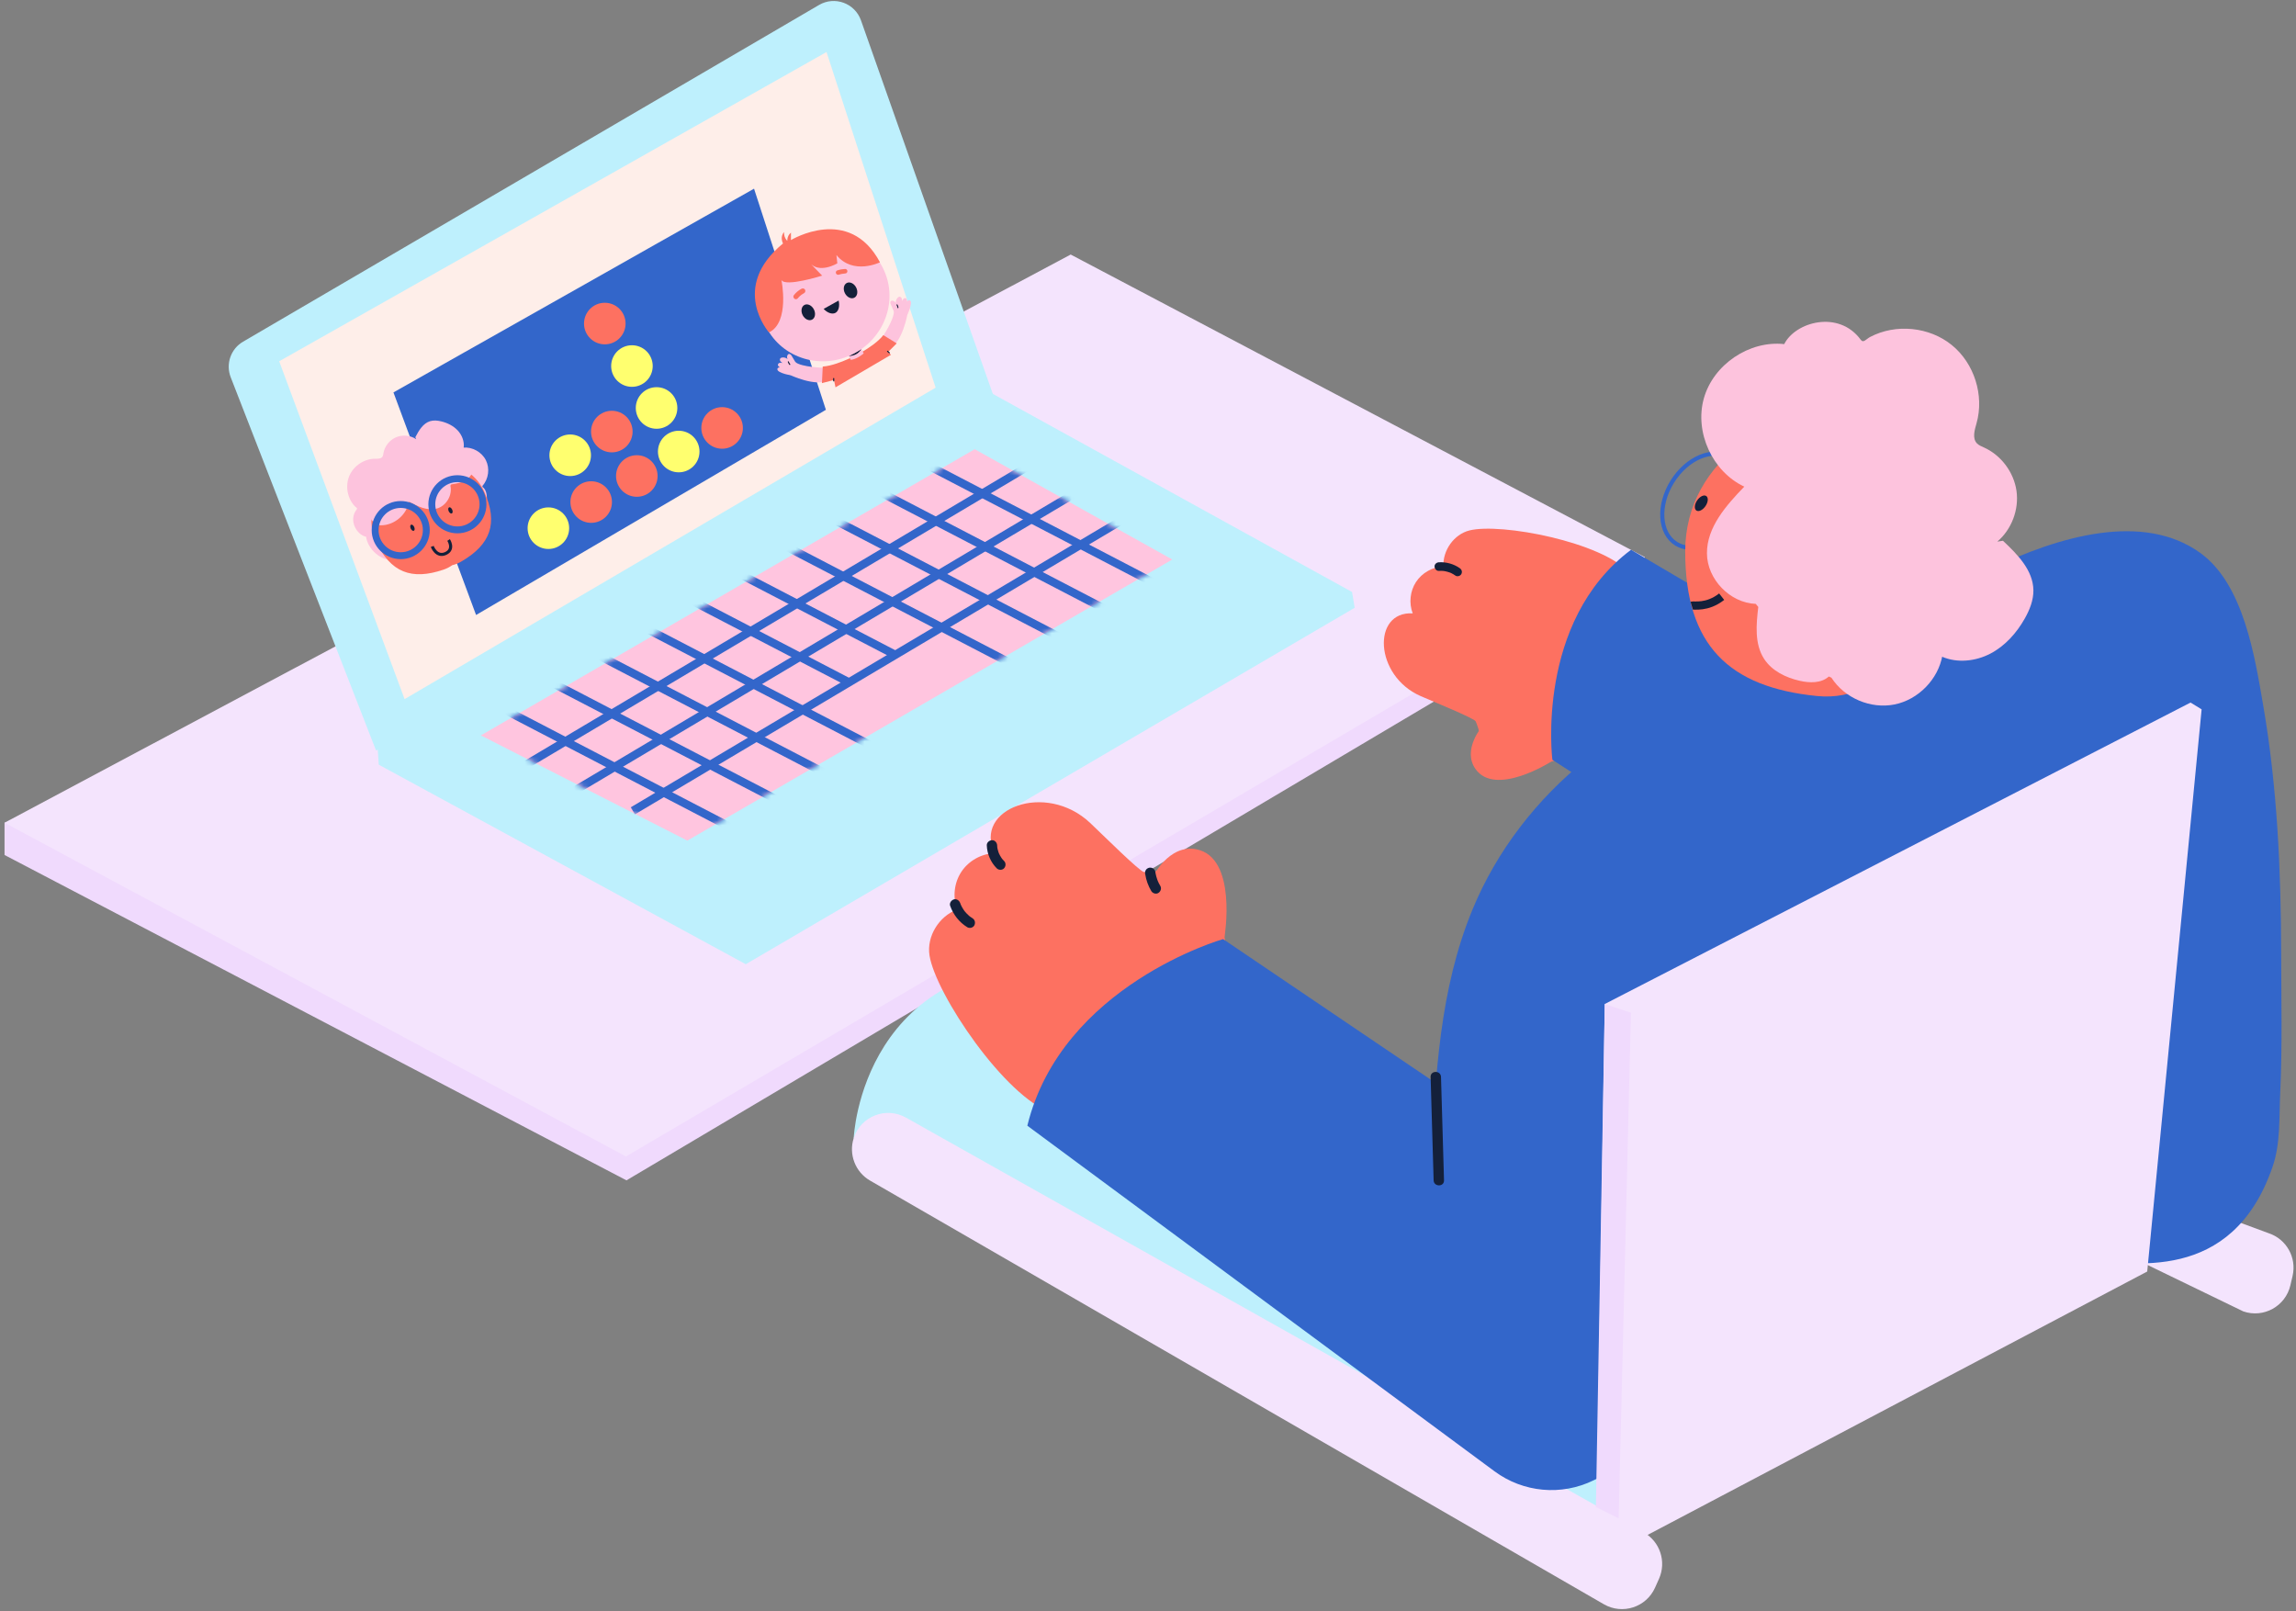 <svg width="466" height="327" viewBox="0 0 466 327" fill="none" xmlns="http://www.w3.org/2000/svg">
<rect x="0" y="0" width="466" height="327" fill="#808080" stroke="none"/>
<g clip-path="url(#clip0_3098_23901)">
<path d="M0.921 166.97V173.517L127.149 239.546L333.837 116.996V113.072L0.921 166.97Z" fill="#F0DAFD"/>
<path d="M0.921 166.97L217.308 51.656L333.837 113.072L127.044 234.701L0.921 166.97Z" fill="#F4E4FD"/>
<path d="M76.876 155.19L76.63 151.596L201.178 79.758L274.413 120.139L274.947 123.346L151.362 195.684L76.876 155.19Z" fill="#BEF0FD"/>
<path d="M76.328 152.321L46.823 76.558C45.776 73.865 46.837 70.799 49.332 69.343L166.234 1.007C169.417 -0.857 173.515 0.648 174.745 4.129L201.558 80.089L76.328 152.321Z" fill="#BEF0FD"/>
<path d="M82.119 141.884L56.662 73.316L167.752 10.557L189.898 78.675L82.119 141.884Z" fill="#FEEEE9"/>
<path d="M97.595 149.247L139.505 170.598L237.929 113.55L197.826 91.165L97.595 149.247Z" fill="#FFC5DF"/>
<path d="M320.997 151.864C318.459 154.072 312.31 155.218 309.013 155.886C305.717 156.554 301.697 154.916 300.959 151.632C300.699 150.457 300.291 148.214 299.504 146.392C299.237 145.78 291.035 142.447 288.364 141.28C278.876 137.144 278.461 124.015 286.727 124.479C285.926 122.411 286.186 119.964 287.394 118.114C288.61 116.258 290.747 115.048 292.961 114.964C292.792 111.714 295.09 108.437 298.246 107.65C304.628 106.053 325.179 110.006 330.689 116.243C331.504 129.802 329.459 141.258 320.997 151.871" fill="#FD7161"/>
<path d="M423.23 175.929C423.547 169.917 420.489 164.22 415.302 161.168L331.04 111.574C311.558 126.16 315.072 154.199 315.072 154.199L351.956 178.053C350.487 180.226 408.78 213.793 406.412 214.918" fill="#3366CA"/>
<path d="M300.917 147.293C300.917 147.293 296.7 152.068 299.441 156.027C303.461 161.822 314.805 154.585 314.805 154.585L300.91 147.293H300.917Z" fill="#FD7161"/>
<path d="M292.04 115.864C292.363 115.843 292.68 115.843 292.996 115.878C293.038 115.878 293.08 115.885 293.122 115.892C292.996 115.871 292.982 115.871 293.08 115.892C293.165 115.906 293.249 115.92 293.333 115.934C293.488 115.962 293.65 116.004 293.797 116.047C293.945 116.089 294.106 116.138 294.254 116.194C294.296 116.208 294.57 116.3 294.345 116.222C294.416 116.244 294.486 116.286 294.549 116.314C294.844 116.455 295.133 116.63 295.4 116.82C295.772 117.087 296.391 116.898 296.594 116.504C296.833 116.054 296.679 115.589 296.278 115.308C295.062 114.45 293.516 114.021 292.033 114.113C291.576 114.141 291.133 114.492 291.162 114.985C291.183 115.435 291.548 115.892 292.033 115.857L292.04 115.864Z" fill="#14203A"/>
<path d="M173.269 230.981C173.269 230.981 174.78 192.808 218.735 195.529C262.69 198.251 353.278 266.552 353.278 266.552L321.425 311.785L173.269 230.981Z" fill="#BEF0FD"/>
<path d="M460.459 250.278C464.065 251.474 466.166 255.222 465.309 258.928L464.859 260.855C463.868 265.103 459.426 267.564 455.307 266.144L340.416 210.452C340.964 205.832 460.459 250.278 460.459 250.278Z" fill="#F4E4FD"/>
<path d="M248.443 198.265C249.687 194.404 248.064 187.034 247.242 183.06C246.419 179.087 242.708 175.395 238.716 176.126C237.297 176.386 234.605 176.998 232.215 176.984C231.414 176.984 223.837 169.445 221.286 167.033C212.213 158.453 197.46 164.192 201.881 173.151C199.21 173.236 196.617 174.677 195.134 176.907C193.651 179.136 193.321 182.083 194.269 184.579C190.587 185.93 188.042 190.03 188.654 193.905C189.898 201.746 203.99 222.696 213.513 225.868C228.933 220.368 240.67 212.689 248.443 198.272" fill="#FD7161"/>
<path d="M183.875 226.81L333.605 310.984C336.916 312.847 338.265 316.926 336.719 320.4L335.911 322.208C334.133 326.188 329.297 327.757 325.523 325.576L176.593 239.596C173.592 237.866 172.208 234.272 173.269 230.974C174.689 226.543 179.812 224.525 183.868 226.81H183.875Z" fill="#F4E4FD"/>
<path d="M292.117 220.277C293.832 217.619 290.402 238.906 290.536 235.742C291.267 218.378 292.23 200.621 298.871 184.558C308.753 160.64 331.483 142.574 356.953 138.059C367.334 136.216 377.785 131.518 387.962 128.747L395.841 264.927L323.442 300.421C316.92 303.621 309.161 302.91 303.327 298.592L208.509 228.456C215.481 199.932 248.24 190.585 248.24 190.585" fill="#3366CA"/>
<path d="M378.305 131.448C378.305 131.448 423.504 95.574 446.571 112.214C455.42 118.592 457.662 133.396 459.363 143.277C462.216 159.831 462.954 176.773 462.989 193.546C463.01 203.012 463.235 212.478 462.793 221.937C462.561 226.909 462.87 232.071 461.253 236.768C452.988 260.813 432.374 256.249 423.111 255.735C420.841 255.609 408.907 256.439 407.958 254.026L367.194 150.851L378.312 131.448H378.305Z" fill="#3366CA"/>
<path d="M323.906 317.039L325.706 203.757L444.596 142.581L446.845 143.959L435.804 258.049L323.906 317.039Z" fill="#F4E4FD"/>
<mask id="mask0_3098_23901" style="mask-type:luminance" maskUnits="userSpaceOnUse" x="97" y="91" width="141" height="80">
<path d="M97.595 149.247L139.505 170.598L237.929 113.55L197.826 91.165L97.595 149.247Z" fill="white"/>
</mask>
<g mask="url(#mask0_3098_23901)">
<path d="M99.654 142.595L152.943 170.317" stroke="#3366CA" stroke-width="1.665" stroke-miterlimit="10"/>
<path d="M108.868 136.912L162.157 164.628" stroke="#3366CA" stroke-width="1.665" stroke-miterlimit="10"/>
<path d="M118.083 131.23L171.371 158.945" stroke="#3366CA" stroke-width="1.665" stroke-miterlimit="10"/>
<path d="M127.297 125.548L180.578 153.263" stroke="#3366CA" stroke-width="1.665" stroke-miterlimit="10"/>
<path d="M172.32 138.487L136.511 119.865" stroke="#3366CA" stroke-width="1.665" stroke-miterlimit="10"/>
<path d="M181.717 132.904L145.725 114.183" stroke="#3366CA" stroke-width="1.665" stroke-miterlimit="10"/>
<path d="M154.939 108.5L208.221 136.216" stroke="#3366CA" stroke-width="1.665" stroke-miterlimit="10"/>
<path d="M164.153 102.818L217.435 130.534" stroke="#3366CA" stroke-width="1.665" stroke-miterlimit="10"/>
<path d="M173.367 97.136L226.649 124.851" stroke="#3366CA" stroke-width="1.665" stroke-miterlimit="10"/>
<path d="M182.581 91.446L235.863 119.169" stroke="#3366CA" stroke-width="1.665" stroke-miterlimit="10"/>
<path d="M104.146 156.758L211.538 92.937" stroke="#3366CA" stroke-width="1.665" stroke-miterlimit="10"/>
<path d="M116.297 160.661L223.69 96.84" stroke="#3366CA" stroke-width="1.665" stroke-miterlimit="10"/>
<path d="M128.442 164.557L235.835 100.736" stroke="#3366CA" stroke-width="1.665" stroke-miterlimit="10"/>
</g>
<path d="M325.706 203.757L331.019 205.53L328.524 308.135L323.906 305.829" fill="#F0DAFD"/>
<path d="M233.881 178.137C233.881 178.137 237.184 171.196 242.877 172.371C251.199 174.094 248.535 190.114 248.535 190.114L233.881 178.13V178.137Z" fill="#FD7161"/>
<path d="M351.868 105.513C354.878 100.694 354.533 95.046 351.097 92.897C347.66 90.747 342.435 92.911 339.424 97.729C336.414 102.547 336.76 108.196 340.196 110.345C343.632 112.495 348.858 110.331 351.868 105.513Z" stroke="#3366CA" stroke-width="0.833" stroke-miterlimit="10"/>
<path d="M392.692 108.325C392.692 126.49 383.858 142.771 368.768 141.252C350.958 139.465 342.032 131.019 342.032 111.911C342.032 92.804 360.924 82.473 376.091 82.473C391.258 82.473 392.692 90.153 392.692 108.318V108.325Z" fill="#FD7161"/>
<path d="M346.145 102.716C346.701 101.906 346.773 100.989 346.306 100.668C345.839 100.347 345.009 100.744 344.453 101.554C343.897 102.364 343.825 103.281 344.292 103.602C344.76 103.923 345.589 103.526 346.145 102.716Z" fill="#14203A"/>
<path d="M362.133 69.828C364.418 65.299 373.203 62.873 377.652 68.942C378.207 69.702 378.734 68.823 379.563 68.386C384.764 65.644 391.568 66.312 396.129 70.018C400.698 73.717 402.764 80.237 401.161 85.898C400.775 87.269 400.255 88.936 401.239 89.977C401.625 90.377 402.159 90.582 402.673 90.814C406.159 92.396 408.731 95.835 409.272 99.625C409.806 103.416 408.288 107.439 405.378 109.921L406.524 109.745C409.476 112.509 412.646 115.737 412.702 119.781C412.73 121.806 411.95 123.754 410.959 125.512C409.3 128.459 406.96 131.089 403.966 132.651C400.972 134.212 397.289 134.613 394.182 133.284L394.239 133.002C393.388 137.862 389.347 141.997 384.518 142.967C379.683 143.938 374.37 141.68 371.706 137.531L371.179 137.292C369.647 138.685 367.292 138.628 365.275 138.164C362.443 137.524 359.624 136.153 358.043 133.713C356.082 130.681 356.44 126.764 356.862 123.178L356.356 122.559C351.113 122.355 346.474 117.559 346.446 112.305C346.418 106.989 350.34 102.586 354.023 98.76C347.557 95.736 343.888 87.726 345.814 80.855C347.739 73.977 355.042 69.055 362.133 69.835" fill="#FDC3DD"/>
<path d="M343.354 122.917C343.853 122.77 346.453 123.417 349.433 121.096" stroke="#14203A" stroke-width="1.665" stroke-miterlimit="10"/>
<path d="M167.625 83.169L147.011 95.258L125.554 107.839L96.625 124.809L79.856 79.638L94.355 71.445L96.45 70.264L115.454 59.532H115.461L131.689 50.355L133.538 49.307H133.545L153.041 38.294L167.625 83.169Z" fill="#3366CA"/>
<path d="M137.755 95.856C140.084 95.856 141.972 93.967 141.972 91.636C141.972 89.306 140.084 87.417 137.755 87.417C135.426 87.417 133.538 89.306 133.538 91.636C133.538 93.967 135.426 95.856 137.755 95.856Z" fill="#FFFF6F"/>
<path d="M111.3 111.412C113.629 111.412 115.517 109.523 115.517 107.192C115.517 104.862 113.629 102.973 111.3 102.973C108.971 102.973 107.083 104.862 107.083 107.192C107.083 109.523 108.971 111.412 111.3 111.412Z" fill="#FFFF6F"/>
<path d="M133.257 87.016C135.586 87.016 137.474 85.127 137.474 82.796C137.474 80.466 135.586 78.577 133.257 78.577C130.928 78.577 129.04 80.466 129.04 82.796C129.04 85.127 130.928 87.016 133.257 87.016Z" fill="#FFFF6F"/>
<path d="M115.728 96.615C118.057 96.615 119.945 94.726 119.945 92.396C119.945 90.065 118.057 88.176 115.728 88.176C113.399 88.176 111.511 90.065 111.511 92.396C111.511 94.726 113.399 96.615 115.728 96.615Z" fill="#FFFF6F"/>
<path d="M129.25 100.821C131.579 100.821 133.467 98.932 133.467 96.601C133.467 94.271 131.579 92.382 129.25 92.382C126.921 92.382 125.033 94.271 125.033 96.601C125.033 98.932 126.921 100.821 129.25 100.821Z" fill="#FD7161"/>
<path d="M146.561 91.067C148.89 91.067 150.778 89.177 150.778 86.847C150.778 84.517 148.89 82.627 146.561 82.627C144.232 82.627 142.344 84.517 142.344 86.847C142.344 89.177 144.232 91.067 146.561 91.067Z" fill="#FD7161"/>
<path d="M119.987 106.109C122.316 106.109 124.204 104.22 124.204 101.89C124.204 99.559 122.316 97.67 119.987 97.67C117.658 97.67 115.77 99.559 115.77 101.89C115.77 104.22 117.658 106.109 119.987 106.109Z" fill="#FD7161"/>
<path d="M124.176 91.805C126.505 91.805 128.393 89.916 128.393 87.585C128.393 85.255 126.505 83.366 124.176 83.366C121.847 83.366 119.959 85.255 119.959 87.585C119.959 89.916 121.847 91.805 124.176 91.805Z" fill="#FD7161"/>
<path d="M122.749 69.884C125.078 69.884 126.966 67.995 126.966 65.665C126.966 63.334 125.078 61.445 122.749 61.445C120.42 61.445 118.532 63.334 118.532 65.665C118.532 67.995 120.42 69.884 122.749 69.884Z" fill="#FD7161"/>
<path d="M128.26 78.506C130.589 78.506 132.477 76.617 132.477 74.287C132.477 71.956 130.589 70.067 128.26 70.067C125.931 70.067 124.043 71.956 124.043 74.287C124.043 76.617 125.931 78.506 128.26 78.506Z" fill="#FFFF6F"/>
<path d="M232.44 177.42C232.616 178.623 233.052 179.797 233.67 180.838C233.951 181.309 234.633 181.527 235.111 181.218C235.589 180.908 235.793 180.282 235.49 179.776C235.287 179.439 235.111 179.087 234.956 178.721L235.062 178.974C234.781 178.299 234.584 177.589 234.471 176.858C234.436 176.611 234.19 176.344 233.986 176.225C233.761 176.091 233.424 176.035 233.171 176.119C232.918 176.204 232.672 176.358 232.538 176.604L232.433 176.858C232.384 177.047 232.384 177.23 232.433 177.42H232.44Z" fill="#14203A"/>
<path d="M179.095 68.414C179.095 68.414 181.527 64.772 181.422 63.147L184.219 63.576C184.219 63.576 183.143 69.716 180.459 70.707L179.095 68.414Z" fill="#FDC3DD"/>
<path d="M181.478 63.288C181.815 63.597 182.244 63.759 182.694 63.822C183.143 63.886 183.607 63.857 184.064 63.815C184.113 63.815 184.17 63.815 184.177 63.787C184.5 63.154 184.781 62.388 184.879 61.684C184.9 61.529 184.915 61.361 184.865 61.213C184.816 61.065 184.683 60.925 184.521 60.925C184.345 60.925 184.205 61.058 184.106 61.206C184.106 60.967 184.092 60.679 183.888 60.552C183.727 60.453 183.509 60.517 183.368 60.643C183.228 60.77 183.143 60.946 183.066 61.122C183.066 60.939 183.08 60.749 183.017 60.573C182.954 60.397 182.806 60.243 182.623 60.221C182.434 60.2 182.265 60.327 182.138 60.475C181.899 60.756 181.78 61.143 181.815 61.508H181.766C181.808 61.508 181.794 61.445 181.766 61.41C181.646 61.234 181.471 61.108 181.267 61.044C181.119 61.002 180.951 61.002 180.831 61.1C180.726 61.192 180.684 61.347 180.705 61.48C180.726 61.614 180.782 61.748 180.838 61.874C181.07 62.359 181.239 62.809 181.464 63.295L181.478 63.288Z" fill="#FDC3DD"/>
<path d="M167.084 74.638C167.084 74.638 162.705 74.519 161.44 73.499L160.175 76.038C160.175 76.038 165.805 78.703 168.166 77.079L167.077 74.638H167.084Z" fill="#FDC3DD"/>
<path d="M161.532 73.626C161.588 74.083 161.475 74.519 161.264 74.927C161.054 75.335 160.765 75.693 160.463 76.045C160.428 76.08 160.4 76.129 160.372 76.122C159.669 76.024 158.875 75.813 158.249 75.482C158.109 75.405 157.968 75.328 157.87 75.194C157.771 75.06 157.743 74.877 157.828 74.744C157.926 74.596 158.123 74.568 158.291 74.568C158.088 74.434 157.863 74.252 157.884 74.012C157.898 73.823 158.074 73.682 158.256 73.64C158.439 73.597 158.636 73.633 158.819 73.668C158.664 73.562 158.509 73.457 158.397 73.309C158.284 73.162 158.249 72.944 158.341 72.789C158.432 72.627 158.636 72.557 158.826 72.543C159.198 72.514 159.578 72.634 159.859 72.88L159.887 72.845C159.887 72.845 159.817 72.824 159.803 72.789C159.725 72.592 159.725 72.367 159.796 72.17C159.845 72.022 159.943 71.882 160.091 71.846C160.224 71.811 160.372 71.868 160.477 71.959C160.583 72.05 160.653 72.177 160.723 72.296C160.983 72.761 161.257 73.162 161.524 73.626H161.532Z" fill="#FDC3DD"/>
<path d="M180.831 72.008L169.579 78.605C169.389 77.747 169.263 77.114 169.263 77.114L169.207 77.128L166.817 77.754L166.831 77.564L166.972 74.645L166.986 74.385C168.715 74.301 171.048 73.365 172.496 72.697C173.297 72.332 173.831 72.05 173.831 72.05C173.831 72.05 174.351 71.783 175.096 71.347C176.354 70.602 178.245 69.35 179.285 68.014L179.341 68.049L181.872 69.61L181.998 69.687L180.276 71.41C180.276 71.41 180.501 71.65 180.838 72.015L180.831 72.008Z" fill="#FD7161"/>
<path d="M174.724 70.623L175.293 71.727C175.293 71.727 174.724 72.226 173.979 72.613C173.234 73 172.664 73.028 172.664 73.028L172.116 71.973L174.717 70.623H174.724Z" fill="#FDC3DD"/>
<path d="M181.97 61.937C181.991 61.98 182.019 62.022 182.04 62.064C182.04 62.071 182.047 62.085 182.054 62.092C182.047 62.071 182.054 62.106 182.061 62.113C182.068 62.134 182.075 62.155 182.082 62.176C182.096 62.219 182.11 62.261 182.117 62.31C182.117 62.331 182.124 62.352 182.132 62.373C182.132 62.388 182.132 62.402 182.132 62.409C182.132 62.423 182.132 62.423 182.132 62.409C182.132 62.409 182.132 62.423 182.132 62.43C182.132 62.486 182.181 62.542 182.244 62.542C182.3 62.542 182.363 62.493 182.356 62.43C182.335 62.219 182.265 62.015 182.16 61.825C182.132 61.776 182.054 61.755 182.005 61.783C181.956 61.811 181.935 61.881 181.963 61.937H181.97Z" fill="#14203A"/>
<path d="M159.894 73.464C159.964 73.675 160.07 73.865 160.21 74.041C160.245 74.09 160.33 74.083 160.372 74.041C160.414 73.992 160.414 73.928 160.372 73.879C160.372 73.879 160.365 73.872 160.358 73.865C160.365 73.872 160.365 73.879 160.358 73.865C160.351 73.858 160.344 73.844 160.337 73.837C160.323 73.816 160.309 73.794 160.295 73.773C160.267 73.731 160.245 73.689 160.217 73.647C160.189 73.605 160.175 73.562 160.154 73.52C160.154 73.52 160.154 73.506 160.147 73.506C160.147 73.52 160.147 73.52 160.147 73.506C160.147 73.492 160.14 73.485 160.133 73.471C160.126 73.45 160.119 73.422 160.105 73.401C160.084 73.344 160.028 73.302 159.964 73.323C159.908 73.344 159.866 73.401 159.887 73.464H159.894Z" fill="#14203A"/>
<path d="M174.836 70.834C174.836 70.834 174.492 71.502 173.733 71.896C172.974 72.29 172.271 72.254 172.271 72.254L174.836 70.834Z" fill="#14203A"/>
<path d="M173.259 71.791C179.767 68.418 182.4 60.579 179.14 54.282C175.881 47.984 167.963 45.612 161.455 48.985C154.948 52.357 152.315 60.196 155.574 66.494C158.834 72.792 166.752 75.163 173.259 71.791Z" fill="#FDC3DD"/>
<path d="M178.603 53.231C178.603 53.231 173.156 55.911 169.762 51.754L169.944 53.442C169.944 53.442 166.233 55.7 164.244 53.231L166.859 55.939C166.859 55.939 159.367 58.316 158.594 56.811C158.622 56.853 160.344 65.461 156.071 67.458C156.071 67.458 148.016 58.351 158.924 49.413C158.924 49.413 158.214 48.126 159.142 47.092C159.121 47.338 159.121 47.844 159.402 48.365C159.528 48.59 159.669 48.766 159.796 48.885C159.789 48.716 159.796 48.484 159.866 48.217C160.02 47.675 160.372 47.352 160.534 47.218C160.534 47.718 160.534 48.224 160.534 48.723C160.534 48.723 172.362 41.501 178.596 53.224L178.603 53.231Z" fill="#FD7161"/>
<path d="M161.11 59.919C161.546 59.364 162.08 58.907 162.705 58.59C162.944 58.471 163.282 58.555 163.401 58.808C163.521 59.061 163.436 59.371 163.183 59.504C163.007 59.596 162.839 59.694 162.677 59.807L162.79 59.729C162.628 59.842 162.466 59.968 162.319 60.109C162.248 60.179 162.178 60.243 162.115 60.32C162.08 60.355 162.052 60.39 162.016 60.433C161.967 60.482 162.024 60.425 162.038 60.404C162.016 60.433 161.995 60.454 161.974 60.482C161.883 60.594 161.792 60.679 161.644 60.714C161.524 60.742 161.363 60.714 161.264 60.644C161.054 60.496 160.927 60.158 161.103 59.933L161.11 59.919Z" fill="#FD7161"/>
<path d="M170.008 54.856C170.507 54.687 171.027 54.609 171.554 54.581C171.659 54.581 171.8 54.652 171.87 54.729C171.947 54.813 172.004 54.954 171.99 55.067C171.976 55.179 171.933 55.306 171.842 55.383C171.744 55.468 171.638 55.496 171.505 55.503C171.456 55.503 171.399 55.503 171.35 55.51H171.47C171.034 55.538 170.605 55.622 170.197 55.756C170.092 55.791 169.944 55.756 169.853 55.693C169.755 55.629 169.67 55.51 169.649 55.397C169.628 55.285 169.642 55.151 169.712 55.053C169.79 54.947 169.881 54.891 170.008 54.849V54.856Z" fill="#FD7161"/>
<path d="M173.4 60.42C174.027 60.094 174.19 59.163 173.763 58.339C173.336 57.514 172.482 57.109 171.854 57.435C171.227 57.76 171.065 58.691 171.491 59.516C171.918 60.34 172.772 60.745 173.4 60.42Z" fill="#14203A"/>
<path d="M164.821 64.869C165.448 64.544 165.611 63.612 165.184 62.788C164.758 61.964 163.903 61.559 163.276 61.884C162.649 62.209 162.486 63.141 162.913 63.965C163.339 64.79 164.194 65.194 164.821 64.869Z" fill="#14203A"/>
<path d="M170.212 60.995C170.472 62.113 170.212 63.14 169.565 63.492C168.918 63.843 167.942 63.52 167.168 62.69L170.212 60.995Z" fill="#14203A"/>
<path d="M180.058 71.375L180.431 71.685C180.431 71.685 180.48 71.72 180.508 71.72C180.536 71.72 180.571 71.706 180.585 71.685C180.62 71.642 180.634 71.565 180.585 71.523L180.213 71.213C180.213 71.213 180.164 71.178 180.135 71.178C180.107 71.178 180.072 71.192 180.058 71.213C180.023 71.256 180.009 71.333 180.058 71.375Z" fill="#14203A"/>
<path d="M169.087 76.826C169.073 76.994 169.087 77.17 169.115 77.339C169.129 77.395 169.199 77.437 169.256 77.416C169.319 77.395 169.347 77.339 169.333 77.276C169.333 77.254 169.326 77.233 169.326 77.212C169.326 77.212 169.326 77.205 169.326 77.198C169.326 77.212 169.326 77.212 169.326 77.198C169.326 77.191 169.326 77.177 169.326 77.17C169.326 77.128 169.319 77.093 169.319 77.051C169.319 76.973 169.319 76.889 169.326 76.811C169.326 76.755 169.27 76.699 169.214 76.699C169.15 76.699 169.108 76.748 169.101 76.811L169.087 76.826Z" fill="#14203A"/>
<path d="M200.279 171.555C200.349 173.299 201.059 174.973 202.296 176.218C202.682 176.611 203.406 176.632 203.786 176.218C204.165 175.803 204.2 175.142 203.786 174.727C203.666 174.607 203.554 174.48 203.441 174.354C203.413 174.319 203.385 174.291 203.364 174.255C203.223 174.087 203.469 174.403 203.392 174.291C203.343 174.22 203.294 174.157 203.245 174.087C203.048 173.798 202.886 173.489 202.739 173.172C202.682 173.046 202.76 173.208 202.774 173.25C202.76 173.208 202.746 173.172 202.724 173.13C202.696 173.053 202.668 172.968 202.64 172.891C202.584 172.729 202.542 172.568 202.5 172.406C202.478 172.321 202.464 172.244 202.443 172.16C202.436 172.11 202.422 172.054 202.415 172.005C202.415 171.97 202.387 171.815 202.415 171.991C202.443 172.167 202.408 171.9 202.401 171.85C202.394 171.759 202.387 171.66 202.387 171.569C202.366 171.02 201.916 170.486 201.333 170.514C200.778 170.542 200.258 170.978 200.279 171.569V171.555Z" fill="#14203A"/>
<path d="M192.843 183.82C193.475 185.627 194.684 187.167 196.315 188.173C196.786 188.461 197.495 188.293 197.755 187.793C198.015 187.294 197.882 186.661 197.376 186.352C197.214 186.253 197.053 186.141 196.898 186.028C196.842 185.986 196.68 185.845 196.926 186.056C196.898 186.028 196.863 186.007 196.835 185.986C196.757 185.923 196.687 185.859 196.617 185.796C196.322 185.536 196.048 185.248 195.795 184.938C195.752 184.882 195.668 184.748 195.837 184.994C195.809 184.952 195.78 184.917 195.752 184.882C195.696 184.804 195.64 184.727 195.584 184.643C195.478 184.481 195.373 184.319 195.281 184.15C195.19 183.982 195.099 183.813 195.021 183.637C195 183.595 194.979 183.553 194.965 183.503C194.986 183.574 195.057 183.728 194.993 183.567C194.951 183.468 194.916 183.37 194.881 183.271C194.698 182.751 194.15 182.35 193.581 182.533C193.068 182.702 192.653 183.271 192.843 183.834V183.82Z" fill="#14203A"/>
<path d="M290.36 218.561C290.564 225.558 290.768 232.549 290.972 239.546C291.014 240.904 293.122 240.904 293.08 239.546C292.876 232.549 292.673 225.558 292.469 218.561C292.427 217.204 290.318 217.204 290.36 218.561Z" fill="#14203A"/>
<path d="M74.296 108.929C72.42 108.557 70.649 105.603 72.399 103.374C72.617 103.092 72.244 102.994 72.005 102.734C70.48 101.116 70.037 98.577 70.916 96.538C71.801 94.499 73.959 93.092 76.173 93.099C76.714 93.099 77.368 93.12 77.649 92.656C77.754 92.473 77.775 92.255 77.811 92.051C78.028 90.624 79.019 89.337 80.341 88.76C81.662 88.183 83.278 88.324 84.473 89.133L84.298 88.732C85.001 87.381 85.858 85.898 87.32 85.469C88.051 85.251 88.838 85.342 89.583 85.525C90.82 85.827 92.015 86.418 92.886 87.346C93.758 88.275 94.278 89.576 94.109 90.841H94.004C95.852 90.666 97.764 91.721 98.607 93.38C99.451 95.04 99.169 97.206 97.933 98.591L97.897 98.809C98.558 99.224 98.776 100.089 98.811 100.87C98.867 101.967 98.649 103.127 97.925 103.95C97.026 104.97 95.564 105.237 94.215 105.448L94.039 105.694C94.496 107.621 93.224 109.794 91.319 110.336C89.393 110.884 87.39 109.9 85.626 108.95C85.183 111.609 82.646 113.754 79.947 113.747C77.255 113.747 74.725 111.588 74.289 108.922" fill="#FDC3DD"/>
<path d="M88.332 93.725C87.053 93.134 85.499 93.296 83.342 94.273C83.11 94.379 82.885 94.492 82.653 94.618C82.414 94.71 82.175 94.808 81.943 94.913C79.785 95.898 78.647 96.96 78.246 98.317C75.709 101.475 74.416 105.716 76.236 109.717C79.223 116.279 83.609 117.784 90.004 115.611C90.672 115.385 91.263 115.076 91.79 114.703C92.415 114.556 93.034 114.309 93.645 113.951C99.486 110.547 101.229 106.25 98.242 99.689C96.421 95.687 92.373 93.88 88.325 93.718L88.332 93.725Z" fill="#FD7161"/>
<path d="M83.99 107.719C84.184 107.63 84.217 107.284 84.062 106.944C83.908 106.605 83.625 106.402 83.431 106.49C83.237 106.579 83.204 106.925 83.359 107.265C83.513 107.604 83.796 107.807 83.99 107.719Z" fill="#14203A"/>
<path d="M91.701 104.198C91.896 104.11 91.928 103.763 91.774 103.424C91.619 103.084 91.337 102.881 91.142 102.969C90.948 103.058 90.916 103.405 91.07 103.744C91.224 104.084 91.507 104.287 91.701 104.198Z" fill="#14203A"/>
<path d="M90.321 90.363L95.269 91.671C95.929 92.086 96.147 92.951 96.182 93.732C96.239 94.829 96.021 95.99 95.297 96.812C94.397 97.832 92.935 98.099 91.586 98.31L91.41 98.556C91.867 100.483 90.595 102.656 88.69 103.198C86.764 103.747 84.761 102.762 82.997 101.813C82.554 104.471 80.017 106.616 77.318 106.609C74.626 106.609 73.481 101.194 73.045 98.528" fill="#FDC3DD"/>
<path d="M81.332 112.776C84.2 112.776 86.525 110.45 86.525 107.579C86.525 104.709 84.2 102.382 81.332 102.382C78.463 102.382 76.138 104.709 76.138 107.579C76.138 110.45 78.463 112.776 81.332 112.776Z" stroke="#3366CA" stroke-width="1.399" stroke-miterlimit="10"/>
<path d="M92.837 107.537C95.706 107.537 98.031 105.21 98.031 102.34C98.031 99.47 95.706 97.143 92.837 97.143C89.969 97.143 87.643 99.47 87.643 102.34C87.643 105.21 89.969 107.537 92.837 107.537Z" stroke="#3366CA" stroke-width="1.399" stroke-miterlimit="10"/>
<path d="M87.727 110.892C87.727 110.892 88.564 113.184 90.44 112.333C92.317 111.482 91.045 109.591 91.045 109.591" stroke="#14203A" stroke-width="0.624" stroke-miterlimit="10"/>
</g>
<defs>
<clipPath id="clip0_3098_23901">
<rect width="464.578" height="326.37" fill="white" transform="translate(0.921 0.198)"/>
</clipPath>
</defs>
</svg>
